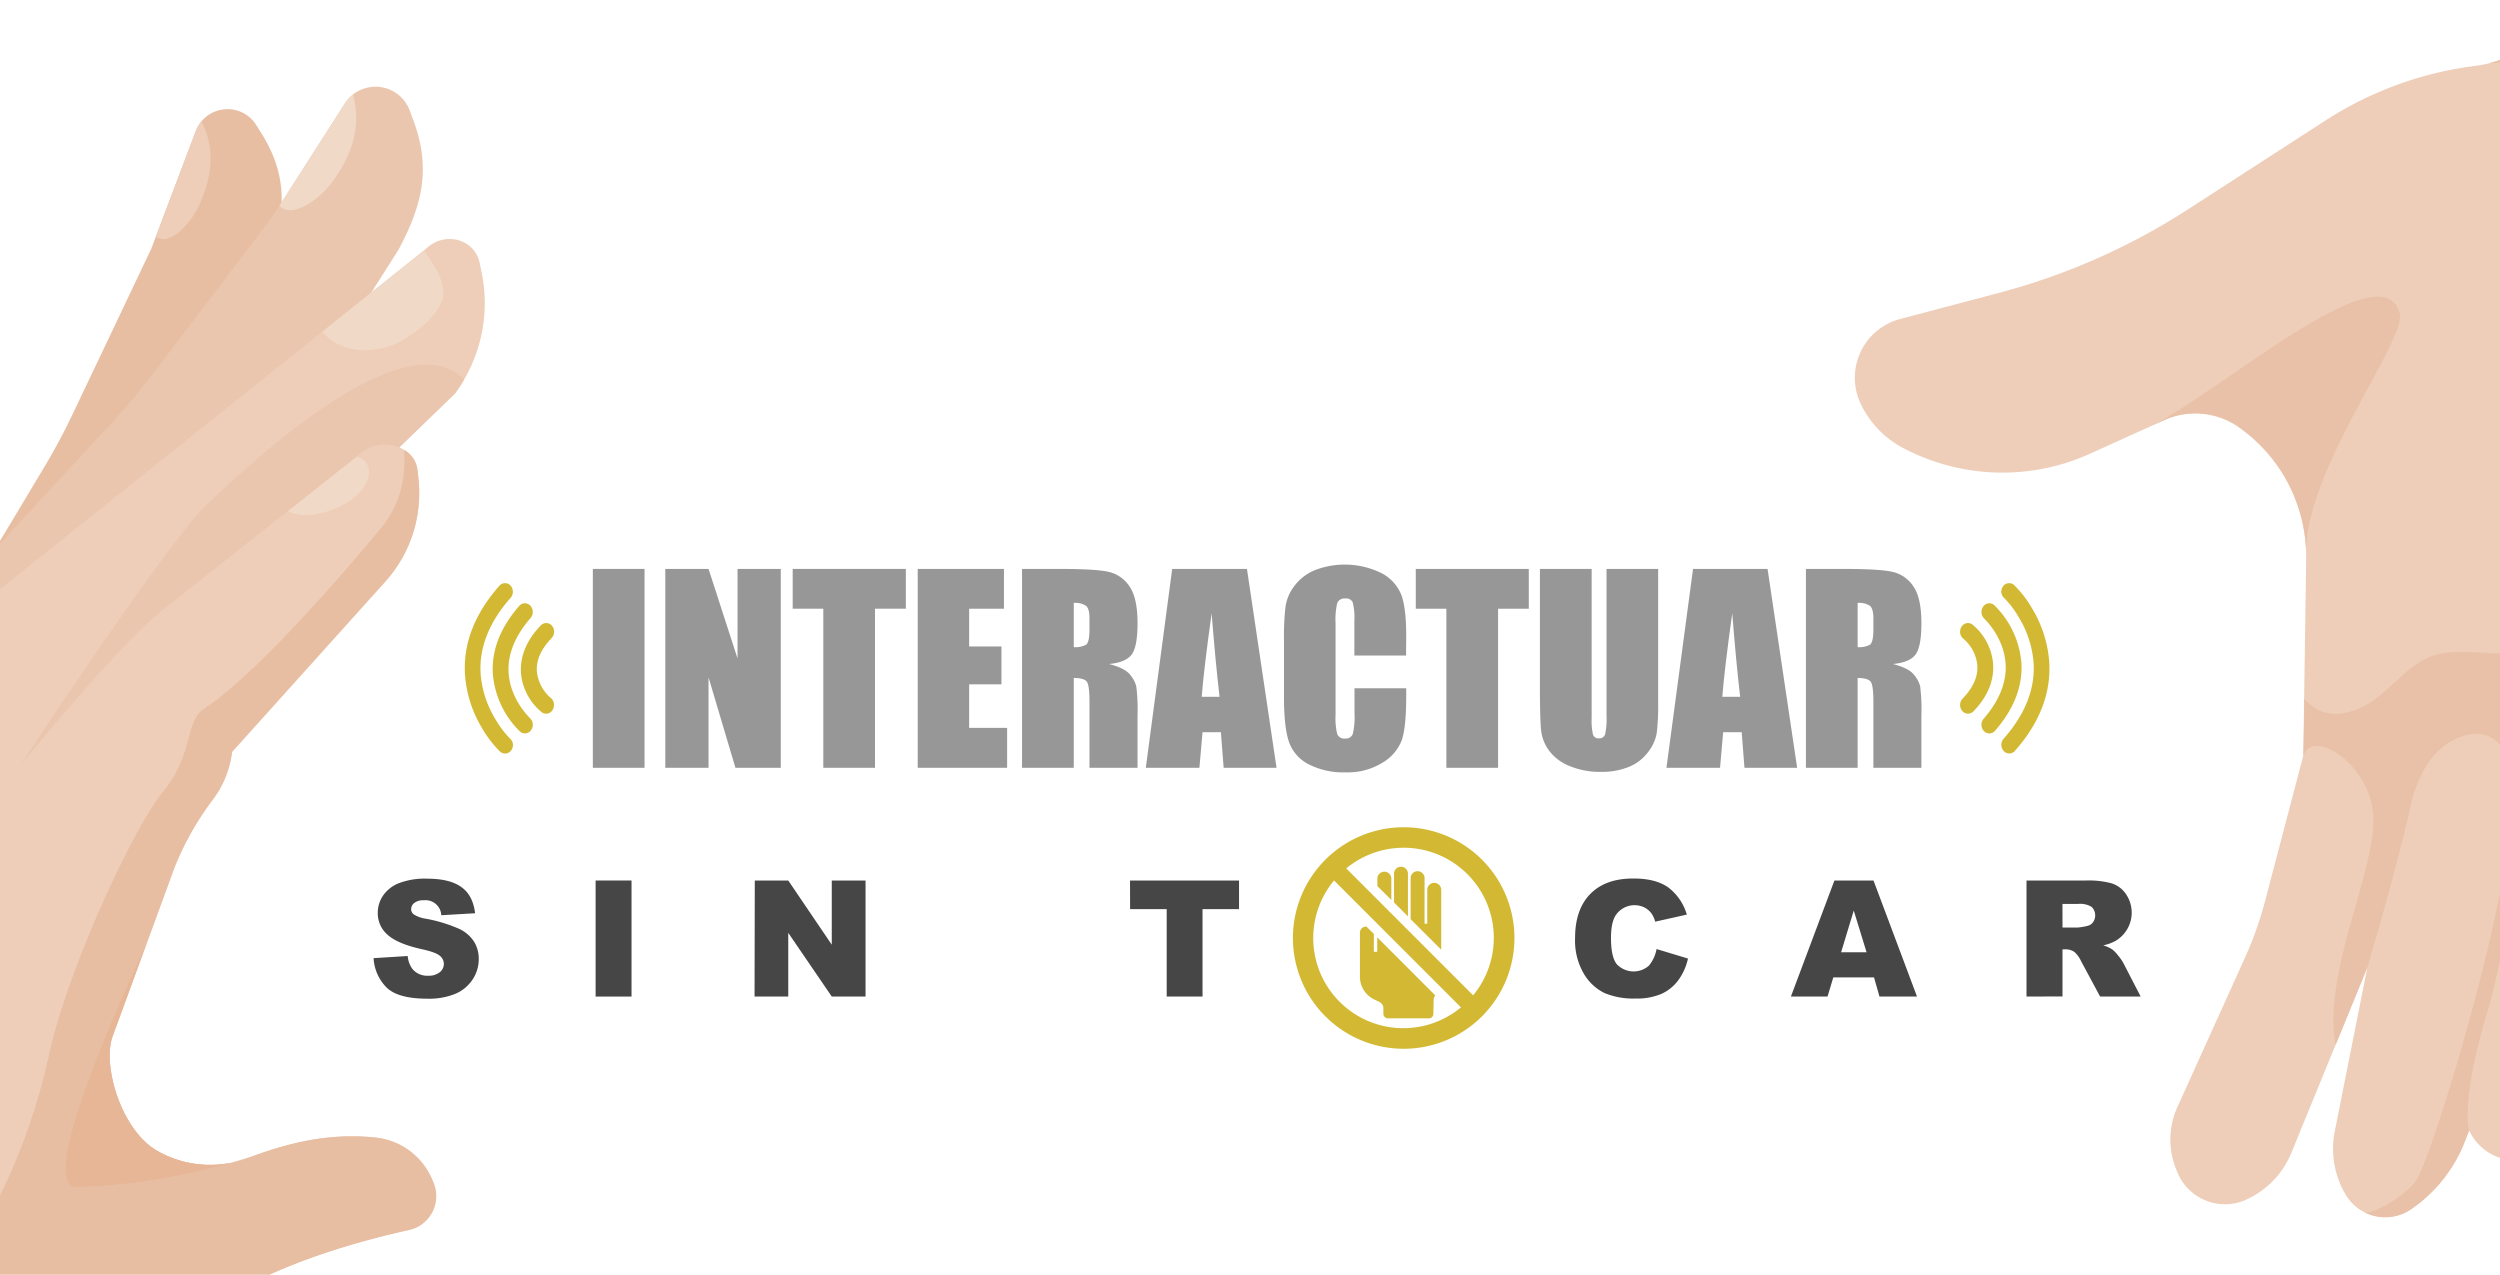 <svg id="Capa_1" data-name="Capa 1" xmlns="http://www.w3.org/2000/svg" xmlns:xlink="http://www.w3.org/1999/xlink" viewBox="0 0 632 322.2"><defs><style>.cls-1{fill:none;}.cls-2{clip-path:url(#clip-path);}.cls-3{fill:#eeceb8;}.cls-4{fill:#e9c1a8;}.cls-5{fill:#e8bea3;}.cls-6{fill:#ebc6ae;}.cls-7{fill:#f1d9c7;}.cls-8{fill:#e6b697;}.cls-9{fill:#464646;}.cls-10{fill:#979797;}.cls-11,.cls-12{fill:#d3b933;}.cls-12{fill-rule:evenodd;}</style><clipPath id="clip-path"><rect class="cls-1" width="632" height="322.2"/></clipPath></defs><g class="cls-2"><path class="cls-3" d="M837.57-114.2H700.8L649.57-.92a30.28,30.28,0,0,1-23.8,17.57A90.62,90.62,0,0,0,588,30.38L553,53a166.14,166.14,0,0,1-47.53,21l-25.08,6.63a15.37,15.37,0,0,0-10,21.46h0a24.47,24.47,0,0,0,10.65,11.13h0a53.75,53.75,0,0,0,47.32,1.48l18.67-8.46a19.19,19.19,0,0,1,19.23,2l.33.24A40,40,0,0,1,583,141.23c-.3,20.78-.73,49.79-.73,49.79l-9.65,36.74a90.13,90.13,0,0,1-5.1,14.36l-17.07,37.73a20,20,0,0,0-.25,15.91l.26.63A13,13,0,0,0,568.42,303l.31-.16a22.15,22.15,0,0,0,10.53-11.42c6.14-15,19.22-46.91,19.22-46.91L590.23,286a22.66,22.66,0,0,0,2.8,16.09,11.61,11.61,0,0,0,16.52,3.59h0a37,37,0,0,0,13.55-17.06l1.11-2.82.18.37a13.09,13.09,0,0,0,22.44,1.55,77.2,77.2,0,0,0,9.3-18.17l20.56-58-8.34,38.82a17.38,17.38,0,0,0,3.58,14.72h0a8.59,8.59,0,0,0,11.3,1.77,32.48,32.48,0,0,0,12.61-15.44l13.82-35.28q2.12-5.38,3.79-10.94l19.25-64,8.26-46a85.07,85.07,0,0,0,.44-27.44,28.66,28.66,0,0,1,3.42-18.27Z"/><path class="cls-4" d="M566.32,108.16l.33.24A40,40,0,0,1,583,141.23c-1.32-21.21,25.49-55.15,23.65-62-4.45-16.74-46.64,21.11-63.86,28.92l4.26-1.93A19.19,19.19,0,0,1,566.32,108.16Z"/><path class="cls-4" d="M655.9-14.91l-6.33,14A30.27,30.27,0,0,1,629.14,16c6.35-.34,24.91-2.13,52.09,6.65C663.4,14.32,650.82,1.62,655.9-14.91Z"/><path class="cls-4" d="M688.59,141.3c-9.17,1.92-11.49,11.07-20.68,13.6-4.36,1.2-8.92,1.37-13.28,2.59-4.63,1.3-8.36,4.11-12.71,6-8.55,3.68-16.82,0-25.43,1.86-7.63,1.69-12.11,9.68-18.87,13.15s-11.76,2-15.1-1.84c0,3.66-.17,11.94-.21,14.38,2.42-7.26,17.71,2.67,17.71,16.32S587.1,247,590.43,264.17l8.05-19.65s7-23.33,10.76-40h0v-.08c1.62-7.8,5.64-16,13.49-18.38a13,13,0,0,1,3.36-.56,7.73,7.73,0,0,1,6.82,4.14,21.24,21.24,0,0,1,2.5,10c0,25-19.4,89.21-24.3,98.32-1.91,3.55-10.65,8.87-13.28,8.55a11.58,11.58,0,0,0,11.7-.83h0a37,37,0,0,0,13.55-17.06l1.11-2.82s-2.23-7.15,4.48-29.48c3.4-11.28,11.15-50,14.83-66.56,3-7.71,9-18.28,15.92-20.28,6.48-1.87,11.62-2.15,13.77,3.06,1.64,4,2.32,10.49,2.29,18.07,0,11.29-14.78,38.53-10.88,55l12.07-34s6.79-23.09,11.59-39.16c2.41-8,8.11-23.6,19-27.72,8.07-3,21.82.87,22.41,6.5l3-10,8.26-46c.19-1.06.36-2.12.51-3.19C736,114.35,709,137,688.59,141.3Z"/><path class="cls-5" d="M55.9,98.82l13-34.69C72.22,52.72,72.48,44,66.2,33.89l-1.41-2.26a8.57,8.57,0,0,0-15.29,1.5L38.23,62.91,18.3,104.82q-3.21,6.75-7.07,13.18l-26.5,44.24C7.48,139.9,30.13,117.49,55.9,98.82Z"/><path class="cls-3" d="M50.38,51.78c5.06-11.05,2.15-17.8.55-21.13a8.85,8.85,0,0,0-1.43,2.48L39.39,59.85C42.78,62.26,48.07,56.84,50.38,51.78Z"/><path class="cls-6" d="M48.05,146.11l52.71-83c6-11.28,8.22-20.44,3.83-32.44l-1-2.69a9.22,9.22,0,0,0-16.43-1.8L68.73,55,38.49,94.73q-4.87,6.4-10.35,12.31l-45.52,49.2a60.16,60.16,0,0,0-8.37,11.54c-5.42,9.72-12.83,24.36-16.53,30.67Z"/><path class="cls-7" d="M84,46c7.76-10.52,6.19-18.27,5.24-22.13a9.46,9.46,0,0,0-2,2.29L70.63,52C73.66,55.33,80.43,50.79,84,46Z"/><path class="cls-3" d="M121.77,68.94l-.49-2.39c-1.3-6.38-9.14-8.11-13.64-3.61L-3.83,152a84.06,84.06,0,0,0-12.69,12.54c-6.84,8.37-17.52,21.4-18,21.69-3.16,5-6.16,9.46-7.77,12.2l-.55,1c-2.39,3.75-43.45,70.21-56.54,112.81-2.12,6.89-3.31,14-7.8,19.67L-190,427.71H-57.11l27.38-42.41A75.9,75.9,0,0,1,1.05,358.58C10.61,354,32,353.05,46.26,337c13-14.58,41.66-22.64,57.14-26.07a8.75,8.75,0,0,0,6.16-12c-.11-.28-.23-.55-.34-.82A17.5,17.5,0,0,0,95,287.58c-12-1.27-22.33,1.42-32.26,5.13a26.93,26.93,0,0,1-23.18-1.89c-9.15-5.47-13.8-21.92-11-29.07L44.1,219.34a73.62,73.62,0,0,1,9.75-17.26,25.21,25.21,0,0,0,4.81-12L97.42,147A33.45,33.45,0,0,0,105.78,121l-.23-2.12a6.88,6.88,0,0,0-.26-1.23c0-.11-.07-.21-.1-.31-.11-.3-.23-.58-.36-.85l-.14-.25a6.63,6.63,0,0,0-1.51-1.81h0l-.19-.14h0a6.92,6.92,0,0,0-1.32-.82c-.25-.14-.49-.27-.75-.39L115,99.5A38.45,38.45,0,0,0,121.77,68.94Z"/><path class="cls-5" d="M109.56,298.94c-.11-.28-.23-.55-.34-.82A17.5,17.5,0,0,0,95,287.58c-12-1.27-22.33,1.42-32.26,5.13a26.93,26.93,0,0,1-23.18-1.89c-9.15-5.47-13.8-21.92-11-29.07L44.1,219.34a73.62,73.62,0,0,1,9.75-17.26,25.21,25.21,0,0,0,4.81-12L97.42,147A33.45,33.45,0,0,0,105.78,121l-.23-2.12a6.88,6.88,0,0,0-.26-1.23c0-.11-.07-.21-.1-.31-.11-.3-.23-.58-.36-.85l-.14-.25a6.63,6.63,0,0,0-1.51-1.81h0l-.19-.14h0a7.25,7.25,0,0,0-.75-.47c-.45.22,1.8,10.36-5.9,19.66-10.19,12.31-32.07,37.45-44.7,45.63-5,3.27-2.59,11.48-10.34,20.91s-24.12,45-28.79,66.12c-11.46,51.74-39.8,75-58.75,81-5.62,1.79-30.47,36.34-60.43,80.54h49.56l27.38-42.41A75.9,75.9,0,0,1,1.05,358.58C10.61,354,32,353.05,46.26,337c13-14.58,41.66-22.64,57.14-26.07A8.75,8.75,0,0,0,109.56,298.94Z"/><path class="cls-8" d="M62.69,292.71a26.93,26.93,0,0,1-23.18-1.89c-9.15-5.47-13.8-21.92-11-29.07l8.2-22.35S7.62,300.16,19.38,300C46.87,299.69,72.62,289,62.69,292.71Z"/><path class="cls-7" d="M81.47,83.85c4.47,5.43,13.59,6.4,21.23,1.6,3.54-2.23,7.28-5.29,9-9.21,2.1-4.83-4.35-12.48-4.55-12.9Z"/><path class="cls-7" d="M72.75,129.17c4.14,2.52,13.4.22,18-4.51,3.94-4.06,2.92-8.54-.65-9.22Z"/><path class="cls-6" d="M52.59,127.24C42.17,137,5,193.68,5,193.68s26.11-32.1,36.59-39.82L90.71,115a9.28,9.28,0,0,1,10.21-1.86L115,99.5a38.41,38.41,0,0,0,2.36-3.6C101.91,80.36,62.47,118,52.59,127.24Z"/><path class="cls-9" d="M94.44,242.22l8.63-.54a6.43,6.43,0,0,0,1.14,3.2,4.78,4.78,0,0,0,4,1.78,4.42,4.42,0,0,0,3-.91,2.72,2.72,0,0,0,1-2.11,2.68,2.68,0,0,0-1-2c-.67-.6-2.21-1.17-4.64-1.7q-6-1.34-8.51-3.56a7.18,7.18,0,0,1-2.56-5.66,7.74,7.74,0,0,1,1.31-4.28,8.74,8.74,0,0,1,4-3.16,18.3,18.3,0,0,1,7.21-1.15q5.63,0,8.57,2.09c2,1.4,3.14,3.61,3.52,6.65l-8.55.5a4,4,0,0,0-4.44-3.78,3.67,3.67,0,0,0-2.38.67,2,2,0,0,0-.8,1.63,1.66,1.66,0,0,0,.66,1.27,7.65,7.65,0,0,0,3,1.08,37.45,37.45,0,0,1,8.51,2.59,8.94,8.94,0,0,1,3.75,3.25,8.23,8.23,0,0,1,1.17,4.34,9.28,9.28,0,0,1-1.56,5.2,9.77,9.77,0,0,1-4.37,3.62,17.59,17.59,0,0,1-7.06,1.23q-7.48,0-10.37-2.88A11.44,11.44,0,0,1,94.44,242.22Z"/><path class="cls-9" d="M150.57,222.59h9.08v29.34h-9.08Z"/><path class="cls-9" d="M190.81,222.59h8.46l11,16.23V222.59h8.54v29.34h-8.54l-11-16.11v16.11h-8.52Z"/><path class="cls-9" d="M285.67,222.59h27.56v7.24H304v22.1h-9.06v-22.1h-9.25Z"/><path class="cls-9" d="M418.78,239.92l7.94,2.4a14.49,14.49,0,0,1-2.52,5.58,10.92,10.92,0,0,1-4.27,3.39,16,16,0,0,1-6.5,1.14,18.93,18.93,0,0,1-7.81-1.39,12.39,12.39,0,0,1-5.23-4.89,16.57,16.57,0,0,1-2.21-9q0-7.27,3.88-11.19T413,222.09c3.7,0,6.6.75,8.72,2.24a13.24,13.24,0,0,1,4.71,6.88l-8,1.79a6.91,6.91,0,0,0-.88-2,5.24,5.24,0,0,0-1.87-1.61,5.72,5.72,0,0,0-7.18,1.92c-.83,1.23-1.24,3.15-1.24,5.78q0,4.88,1.48,6.68a5.85,5.85,0,0,0,8.1.35A9.09,9.09,0,0,0,418.78,239.92Z"/><path class="cls-9" d="M473.75,247.08H463.46L462,251.93h-9.26l11-29.34h9.88l11,29.34h-9.49Zm-1.88-6.34-3.24-10.55-3.2,10.55Z"/><path class="cls-9" d="M512.3,251.93V222.59h15.11a21.94,21.94,0,0,1,6.42.72,6.81,6.81,0,0,1,3.58,2.67,8.29,8.29,0,0,1-2.54,11.84,11,11,0,0,1-3.18,1.16,9.13,9.13,0,0,1,2.36,1.08,9.88,9.88,0,0,1,1.45,1.54,12.2,12.2,0,0,1,1.27,1.83l4.39,8.5H530.91l-4.84-9a7,7,0,0,0-1.64-2.26,3.86,3.86,0,0,0-2.23-.68h-.8v11.91Zm9.1-17.45h3.83a14.45,14.45,0,0,0,2.4-.4,2.41,2.41,0,0,0,1.47-.92,3,3,0,0,0-.33-3.89,5.5,5.5,0,0,0-3.38-.76h-4Z"/><path class="cls-10" d="M162.94,143.82V194.1H149.87V143.82Z"/><path class="cls-10" d="M197.38,143.82V194.1H185.92l-6.8-22.86V194.1H168.19V143.82h10.93l7.33,22.64V143.82Z"/><path class="cls-10" d="M229,143.82v10.06H221.2V194.1H208.13V153.88h-7.74V143.82Z"/><path class="cls-10" d="M232,143.82h21.8v10.06H245v9.54h8.17V173H245V184h9.6V194.1H232Z"/><path class="cls-10" d="M258.37,143.82h9.26q9.25,0,12.53.72a8.61,8.61,0,0,1,5.34,3.65q2.07,2.92,2.07,9.36,0,5.87-1.46,7.89c-1,1.34-2.89,2.15-5.75,2.42q3.88,1,5.22,2.58a7.67,7.67,0,0,1,1.66,3,46.3,46.3,0,0,1,.33,7.44V194.1H275.42V177.39c0-2.69-.21-4.36-.63-5s-1.54-1-3.34-1V194.1H258.37Zm13.08,8.6V163.6a5.8,5.8,0,0,0,3.09-.6c.59-.4.88-1.71.88-3.93v-2.76c0-1.6-.28-2.64-.85-3.14A4.84,4.84,0,0,0,271.45,152.42Z"/><path class="cls-10" d="M315.23,143.82l7.48,50.28H309.34l-.7-9H304l-.79,9H289.66l6.67-50.28Zm-6.93,32.33q-1-8.53-2-21.12-2,14.44-2.51,21.12Z"/><path class="cls-10" d="M355.45,165.72H342.38V157a15.66,15.66,0,0,0-.42-4.76,1.8,1.8,0,0,0-1.85-.94,1.94,1.94,0,0,0-2.05,1.14,17.6,17.6,0,0,0-.43,5v23.36a16.36,16.36,0,0,0,.43,4.78,1.87,1.87,0,0,0,2,1.12,1.85,1.85,0,0,0,1.91-1.12,18.3,18.3,0,0,0,.45-5.26V174h13.07v2q0,7.8-1.1,11.07a11.33,11.33,0,0,1-4.87,5.72,16.71,16.71,0,0,1-9.31,2.46,19.35,19.35,0,0,1-9.47-2.08,10.16,10.16,0,0,1-4.94-5.76q-1.2-3.69-1.21-11.08V161.55a64.68,64.68,0,0,1,.38-8.15,11.25,11.25,0,0,1,2.22-5.23,12.34,12.34,0,0,1,5.12-4,21,21,0,0,1,17.07.79,10.67,10.67,0,0,1,4.93,5.57q1.19,3.33,1.18,10.37Z"/><path class="cls-10" d="M386.48,143.82v10.06h-7.77V194.1H365.64V153.88h-7.73V143.82Z"/><path class="cls-10" d="M419.18,143.82v33.6a58.19,58.19,0,0,1-.37,8,10.93,10.93,0,0,1-2.21,4.75,11.41,11.41,0,0,1-4.83,3.7,18.13,18.13,0,0,1-7.06,1.26,20,20,0,0,1-7.95-1.49,12,12,0,0,1-5.16-3.89,10.73,10.73,0,0,1-2-5c-.2-1.77-.31-5.49-.31-11.17V143.82h13.08v37.7a15.29,15.29,0,0,0,.35,4.21,1.41,1.41,0,0,0,1.45.92,1.52,1.52,0,0,0,1.6-1,18.63,18.63,0,0,0,.36-4.77V143.82Z"/><path class="cls-10" d="M446.84,143.82l7.48,50.28H441l-.7-9h-4.68l-.79,9H421.28L428,143.82Zm-6.93,32.33q-1-8.53-2-21.12-2,14.44-2.51,21.12Z"/><path class="cls-10" d="M456.54,143.82h9.25q9.25,0,12.53.72a8.6,8.6,0,0,1,5.35,3.65q2.06,2.92,2.06,9.36c0,3.91-.48,6.54-1.46,7.89s-2.89,2.15-5.74,2.42q3.87,1,5.21,2.58a7.71,7.71,0,0,1,1.67,3,48.19,48.19,0,0,1,.32,7.44V194.1H473.59V177.39c0-2.69-.21-4.36-.64-5s-1.54-1-3.34-1V194.1H456.54Zm13.07,8.6V163.6a5.8,5.8,0,0,0,3.09-.6c.59-.4.89-1.71.89-3.93v-2.76c0-1.6-.29-2.64-.85-3.14A4.87,4.87,0,0,0,469.61,152.42Z"/><path class="cls-11" d="M129.68,188.3a2.31,2.31,0,0,1-.43,1.36,1.89,1.89,0,0,1-2.81.37,27.87,27.87,0,0,1-4.54-5.89,30.44,30.44,0,0,1-4.35-13.58c-.49-7.85,2.44-15.41,8.69-22.47a1.88,1.88,0,0,1,2.83-.05,2.36,2.36,0,0,1,0,3.11c-5.38,6.08-7.93,12.47-7.58,19a25.79,25.79,0,0,0,3.65,11.49,24.71,24.71,0,0,0,3.73,5A2.27,2.27,0,0,1,129.68,188.3Zm4.32-6.74c-.52-.51-5.16-5.13-5.44-11.77-.19-4.52,1.69-9.09,5.58-13.57a2.35,2.35,0,0,0-.07-3.1,1.88,1.88,0,0,0-2.83.07c-4.67,5.38-6.92,11-6.67,16.8a22.94,22.94,0,0,0,6.81,14.88,1.88,1.88,0,0,0,2.82-.21,2.32,2.32,0,0,0,.49-1.44A2.26,2.26,0,0,0,134,181.56Zm5.11-5.23a10.16,10.16,0,0,1-3.37-6.41c-.28-2.89,1-5.79,3.71-8.61a2.36,2.36,0,0,0,.1-3.11,1.88,1.88,0,0,0-2.83-.1c-4.62,4.75-5.25,9.3-5,12.29a14.41,14.41,0,0,0,5.3,9.72,1.91,1.91,0,0,0,2.75-.76,2.39,2.39,0,0,0,.28-1.13A2.27,2.27,0,0,0,139.11,176.33Z"/><path class="cls-11" d="M505.92,149.62a2.4,2.4,0,0,1,.42-1.36,1.89,1.89,0,0,1,2.81-.37,27.32,27.32,0,0,1,4.55,5.9,30.36,30.36,0,0,1,4.35,13.57c.48,7.85-2.44,15.42-8.7,22.48a1.87,1.87,0,0,1-2.82,0,2.35,2.35,0,0,1,0-3.11c5.38-6.08,7.93-12.46,7.57-19a25.71,25.71,0,0,0-3.64-11.49,24.17,24.17,0,0,0-3.74-5A2.28,2.28,0,0,1,505.92,149.62Zm-4.33,6.75c.53.5,5.17,5.12,5.44,11.76.19,4.53-1.68,9.09-5.57,13.57a2.36,2.36,0,0,0,.07,3.11,1.88,1.88,0,0,0,2.83-.08c4.67-5.38,6.91-11,6.67-16.8a23,23,0,0,0-6.81-14.88,1.88,1.88,0,0,0-2.82.21,2.38,2.38,0,0,0,.19,3.11Zm-5.11,5.22a10.1,10.1,0,0,1,3.37,6.41c.29,2.9-1,5.8-3.71,8.62a2.35,2.35,0,0,0-.09,3.1,1.88,1.88,0,0,0,2.83.11c4.62-4.76,5.24-9.31,4.95-12.3a14.39,14.39,0,0,0-5.29-9.72,1.91,1.91,0,0,0-2.75.77,2.35,2.35,0,0,0-.28,1.12A2.26,2.26,0,0,0,496.48,161.59Z"/><path class="cls-12" d="M364.34,238.81V224.94a1.77,1.77,0,0,0-1.77-1.76h0a1.77,1.77,0,0,0-1.76,1.76v8.56h-.68V222a1.76,1.76,0,0,0-1.76-1.76h0a1.76,1.76,0,0,0-1.76,1.76v10.37l7.73,7.72v-1.26Zm-8.41-7.14v-10.8a1.76,1.76,0,0,0-1.76-1.76h0a1.76,1.76,0,0,0-1.76,1.76v7.27l3.52,3.53ZM348.2,237l14.64,14.64a2,2,0,0,0-.42,1.19l-.06,3.48a1.14,1.14,0,0,1-1.14,1.13H350.87a1.1,1.1,0,0,1-.82-.35,1.09,1.09,0,0,1-.33-.83l0-1.3a1.8,1.8,0,0,0-1.07-1.7l-1.17-.56a6.35,6.35,0,0,1-3.69-5.85V235.61a1.58,1.58,0,0,1,1.66-1.37l1.86,1.86v4.52h.85V237Zm3.53-9.49V222a1.77,1.77,0,0,0-3.53,0v2Z"/><path class="cls-12" d="M354.85,209.13a28,28,0,1,0,28,28,28,28,0,0,0-28-28Zm-14.52,10.4h0a22.79,22.79,0,0,1,32.08,32.09l-32.08-32.09Zm29,35.13h0a22.78,22.78,0,0,1-32.08-32.08Z"/></g></svg>